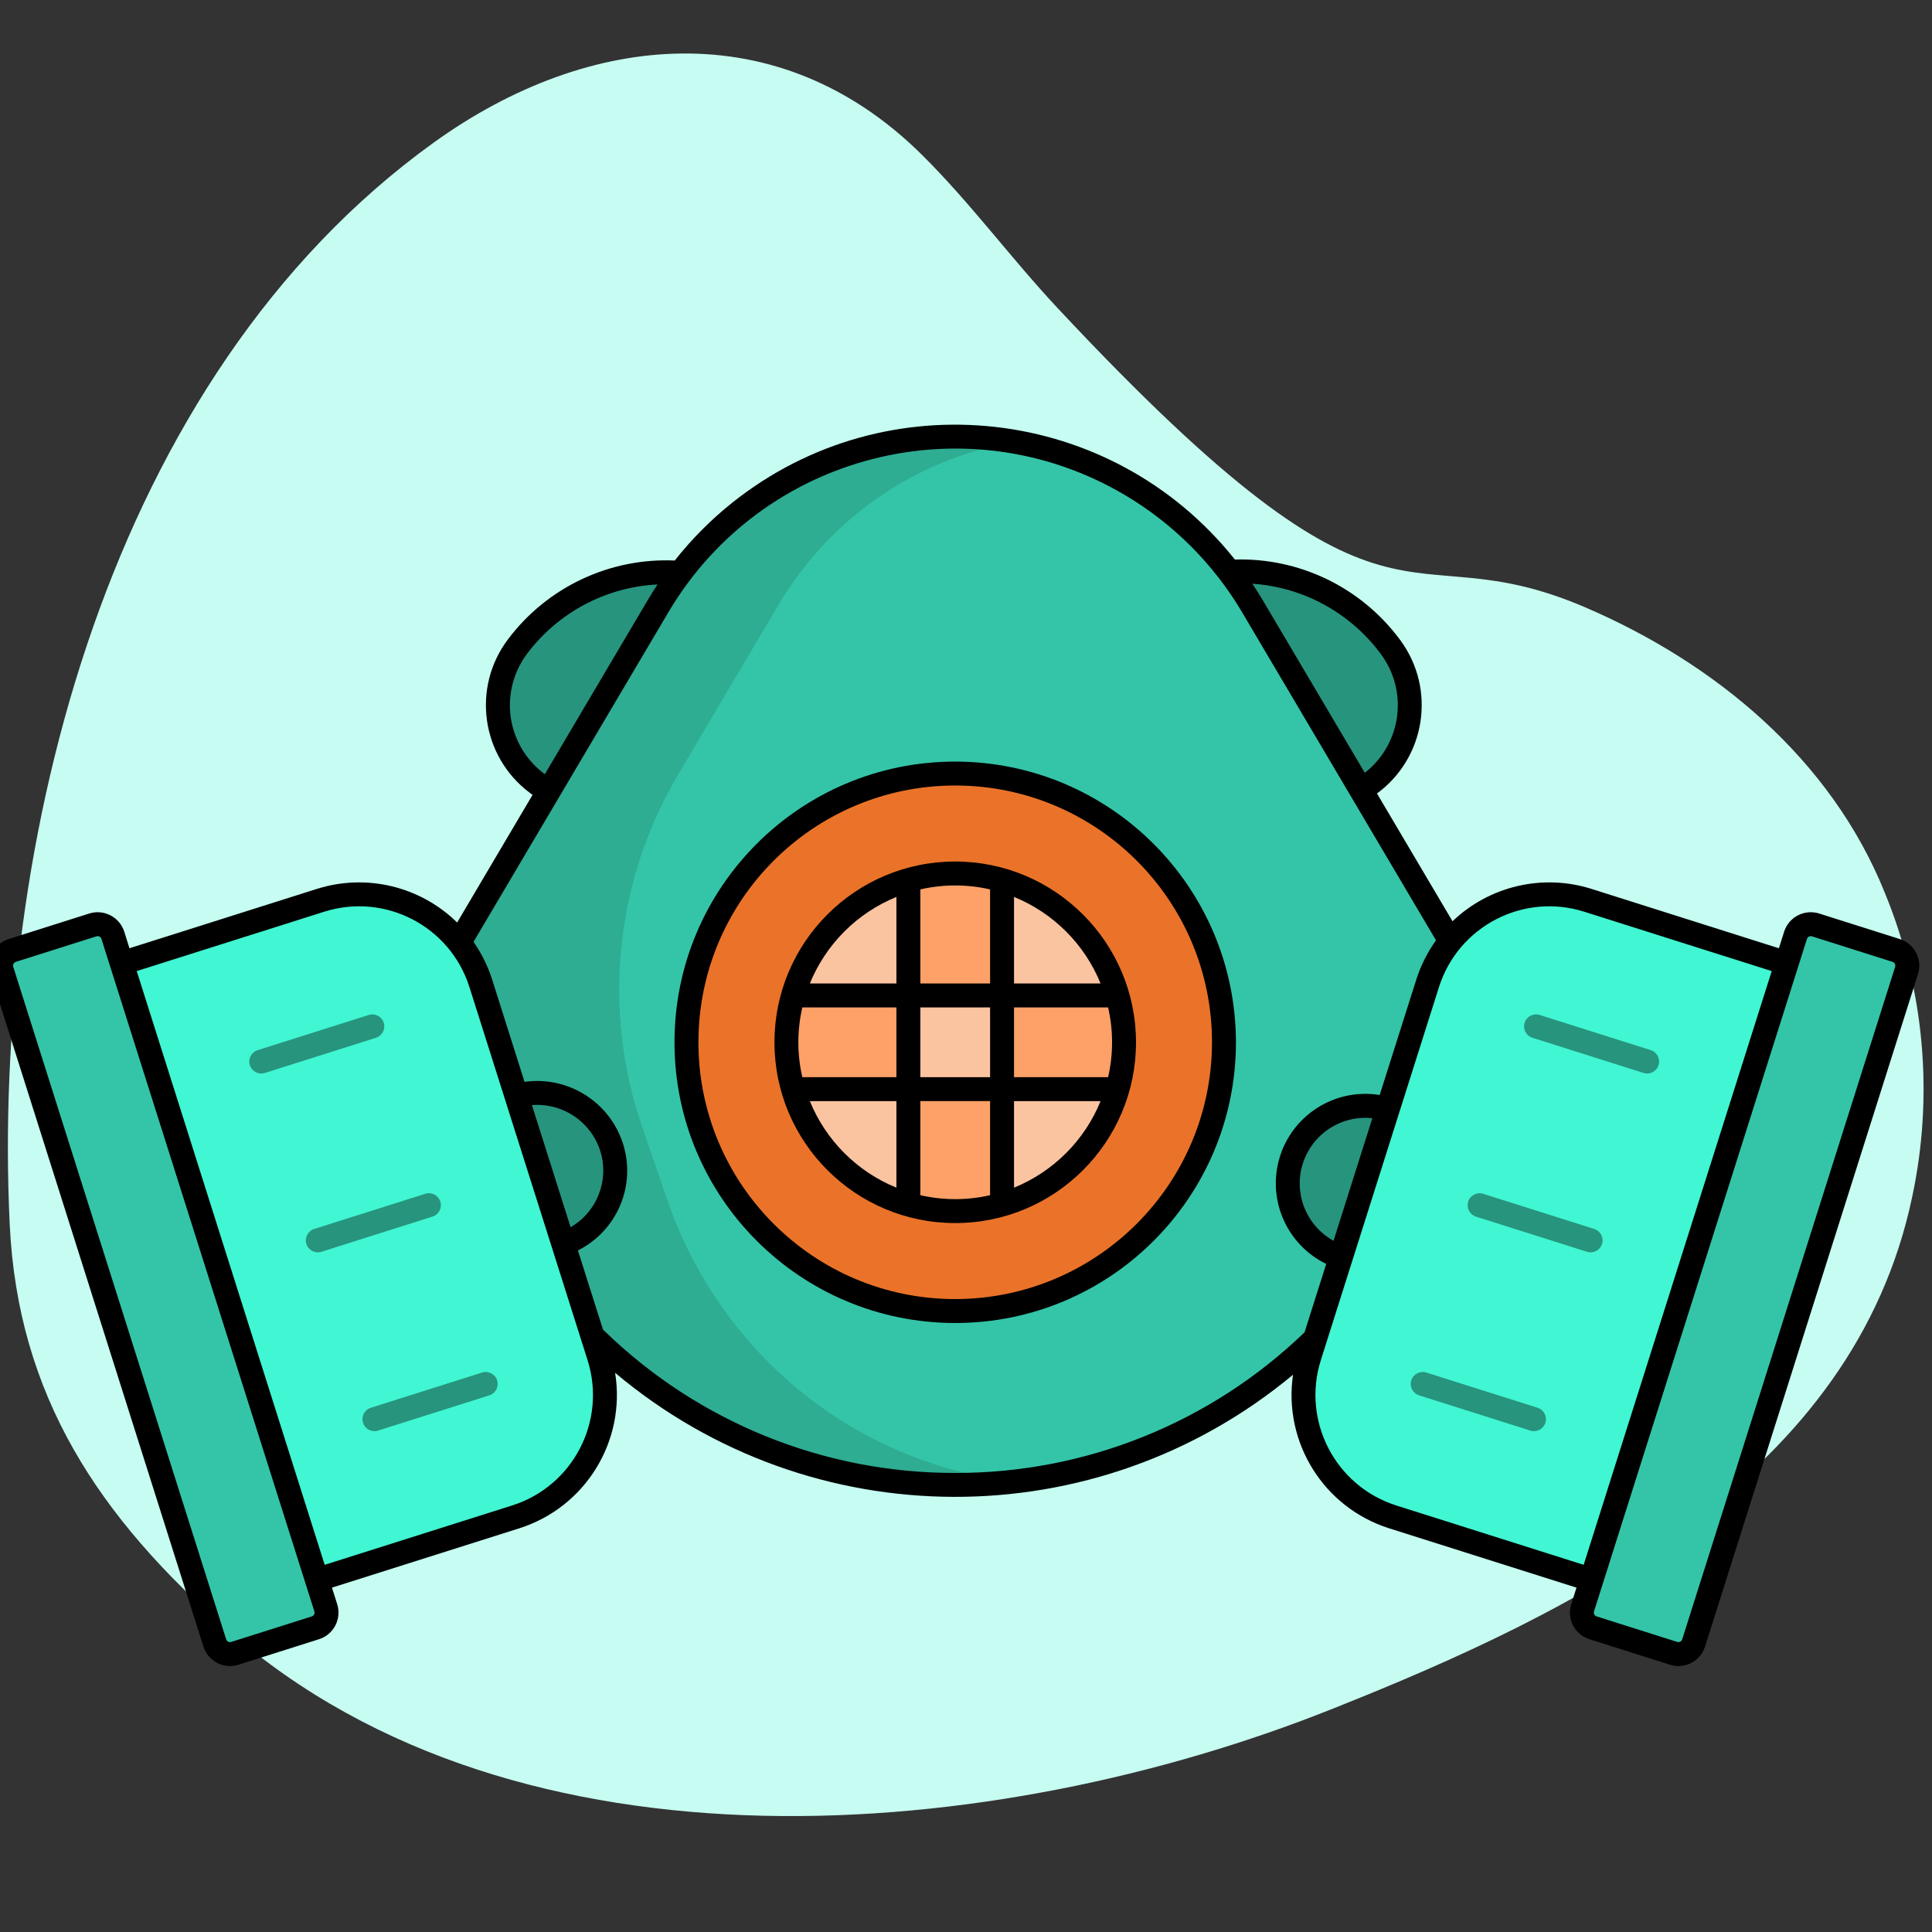 <?xml version="1.0" encoding="UTF-8" standalone="no"?>
<!DOCTYPE svg PUBLIC "-//W3C//DTD SVG 1.1//EN" "http://www.w3.org/Graphics/SVG/1.1/DTD/svg11.dtd">
<svg width="100%" height="100%" viewBox="0 0 50 50" version="1.1" xmlns="http://www.w3.org/2000/svg" xmlns:xlink="http://www.w3.org/1999/xlink" xml:space="preserve" xmlns:serif="http://www.serif.com/" style="fill-rule:evenodd;clip-rule:evenodd;stroke-linejoin:round;stroke-miterlimit:2;">
    <rect x="0" y="0" width="50" height="50" fill="#333333" stroke="none"/>
    <g transform="matrix(1,0,0,1,-1075.21,-848.53)">
        <g id="Plan-de-travail3" serif:id="Plan de travail3" transform="matrix(0.504,0,0,0.504,721.219,511.878)">
            <rect x="702" y="667.626" width="99.157" height="99.157" style="fill:none;"/>
            <clipPath id="_clip1">
                <rect x="702" y="667.626" width="99.157" height="99.157"/>
            </clipPath>
            <g clip-path="url(#_clip1)">
                <g transform="matrix(-0.24,0,0,0.242,810.57,657.286)">
                    <path d="M41.76,298.158C37.093,276.572 39.113,254.067 47.55,233.658C59.1,205.098 83.92,184.808 111.72,172.968C152.13,155.768 151.131,187.409 224.64,109.42C234.596,98.857 243.27,87.11 253.64,76.93C284.16,46.93 324.69,50.54 358.05,74.35C427.63,124.04 452.66,222.46 448.79,303.82C447.06,340.33 429.62,366.111 402.03,390.071C339.63,444.251 237.82,435.141 166.17,406.851C112.68,385.801 54.31,357.058 41.76,298.158Z" style="fill:rgb(198,252,241);fill-rule:nonzero;"/>
                </g>
                <g transform="matrix(0.261,0,0,0.261,286.704,574.753)">
                    <g transform="matrix(1,0,0,1,172.452,-309.945)">
                        <path d="M1705.47,852.232L1666.52,786.331C1665.13,783.978 1663.6,781.709 1661.95,779.536C1634.97,744.047 1580.84,744.117 1553.98,779.748C1552.38,781.855 1550.91,784.053 1549.57,786.331L1510.45,852.522L1536.68,929.903L1537.25,930.468C1576.67,968.782 1639.41,968.782 1678.83,930.468L1705.47,852.24L1705.47,852.232Z" style="fill:rgb(52,197,168);fill-rule:nonzero;"/>
                    </g>
                    <g transform="matrix(1,0,0,1,172.452,-309.945)">
                        <path d="M1617.51,958.228C1586.88,953.965 1561.45,932.386 1551.39,903.141L1546.45,888.76C1538.54,865.768 1541.11,840.465 1553.48,819.533L1573.11,786.331C1574.45,784.053 1575.92,781.855 1577.52,779.748C1587.8,766.067 1602.94,756.847 1619.81,753.985C1595.88,749.851 1570.05,758.435 1553.98,779.748C1552.38,781.855 1550.91,784.053 1549.57,786.331L1510.45,852.522L1536.68,929.903L1537.25,930.468C1559.14,951.779 1589.47,962.084 1619.81,958.521C1619.04,958.432 1618.28,958.334 1617.51,958.228Z" style="fill:rgb(46,173,147);fill-rule:nonzero;"/>
                    </g>
                    <g transform="matrix(1,0,0,1,172.452,-309.945)">
                        <path d="M1693.59,794.248C1699.98,802.712 1698.29,814.748 1689.83,821.133C1689.2,821.605 1688.55,822.039 1687.87,822.432L1687.86,822.44L1666.52,786.331C1665.13,783.978 1663.6,781.709 1661.95,779.536C1674.23,778.794 1686.06,784.253 1693.46,794.075L1693.59,794.248Z" style="fill:rgb(39,148,126);fill-rule:nonzero;"/>
                    </g>
                    <g transform="matrix(1,0,0,1,172.452,-309.945)">
                        <path d="M1553.8,779.732L1553.98,779.748C1552.38,781.855 1550.91,784.053 1549.57,786.331L1528.09,822.667L1527.67,822.432C1518.49,817.126 1515.34,805.381 1520.65,796.198C1521.04,795.523 1521.47,794.871 1521.94,794.248C1528.88,785.052 1539.73,779.645 1551.25,779.646C1552.09,779.646 1552.95,779.669 1553.8,779.732Z" style="fill:rgb(39,148,126);fill-rule:nonzero;"/>
                    </g>
                    <g transform="matrix(1,0,0,1,172.452,-309.945)">
                        <path d="M1608.04,819.246C1637.24,819.242 1660.92,842.912 1660.92,872.115C1660.93,901.318 1637.26,924.995 1608.05,924.999C1578.85,925.003 1555.17,901.333 1555.17,872.13L1555.17,872.123C1555.17,842.922 1578.84,819.25 1608.04,819.246Z" style="fill:rgb(234,115,41);fill-rule:nonzero;"/>
                    </g>
                    <g transform="matrix(1,0,0,1,172.452,-309.945)">
                        <path d="M1639.96,862.903C1641.68,868.928 1641.68,875.317 1639.96,881.342L1617.26,881.342L1617.26,862.903L1639.96,862.903Z" style="fill:rgb(253,161,104);fill-rule:nonzero;"/>
                    </g>
                    <g transform="matrix(1,0,0,1,172.452,-309.945)">
                        <path d="M1639.95,862.903L1617.26,862.903L1617.26,840.212C1628.21,843.383 1636.78,851.948 1639.95,862.903Z" style="fill:rgb(251,196,161);fill-rule:nonzero;"/>
                    </g>
                    <g transform="matrix(1,0,0,1,172.452,-309.945)">
                        <path d="M1617.26,881.342L1639.95,881.342C1636.78,892.297 1628.21,900.862 1617.26,904.034L1617.26,881.342Z" style="fill:rgb(251,196,161);fill-rule:nonzero;"/>
                    </g>
                    <g transform="matrix(1,0,0,1,172.452,-309.945)">
                        <path d="M1617.26,881.342L1617.26,904.042C1611.24,905.768 1604.85,905.768 1598.83,904.042L1598.83,881.342L1617.26,881.342Z" style="fill:rgb(253,161,104);fill-rule:nonzero;"/>
                    </g>
                    <g transform="matrix(1,0,0,1,172.452,-309.945)">
                        <rect x="1598.83" y="862.903" width="18.43" height="18.439" style="fill:rgb(251,196,161);fill-rule:nonzero;"/>
                    </g>
                    <g transform="matrix(1,0,0,1,172.452,-309.945)">
                        <path d="M1617.26,840.204L1617.26,862.903L1598.83,862.903L1598.83,840.204C1604.85,838.477 1611.24,838.477 1617.26,840.204Z" style="fill:rgb(253,161,104);fill-rule:nonzero;"/>
                    </g>
                    <g transform="matrix(1,0,0,1,172.452,-309.945)">
                        <path d="M1598.83,881.342L1598.83,904.042C1587.87,900.869 1579.3,892.301 1576.14,881.342L1598.83,881.342Z" style="fill:rgb(251,196,161);fill-rule:nonzero;"/>
                    </g>
                    <g transform="matrix(1,0,0,1,172.452,-309.945)">
                        <path d="M1598.83,862.903L1598.83,881.342L1576.13,881.342C1574.4,875.317 1574.4,868.928 1576.13,862.903L1598.83,862.903Z" style="fill:rgb(253,161,104);fill-rule:nonzero;"/>
                    </g>
                    <g transform="matrix(1,0,0,1,172.452,-309.945)">
                        <path d="M1598.83,840.204L1598.83,862.903L1576.14,862.903C1579.3,851.945 1587.87,843.376 1598.83,840.204Z" style="fill:rgb(251,196,161);fill-rule:nonzero;"/>
                    </g>
                    <g transform="matrix(1,0,0,1,172.452,-309.945)">
                        <path d="M1793.16,854.052L1777.32,849.031C1775.66,848.508 1773.9,849.425 1773.38,851.078L1773.38,851.079L1731.48,983.376C1730.95,985.024 1731.86,986.785 1733.51,987.31C1733.52,987.312 1733.52,987.313 1733.52,987.315L1749.37,992.336C1751.03,992.859 1752.79,991.943 1753.31,990.29L1753.31,990.289L1795.2,857.991C1795.73,856.34 1794.82,854.578 1793.16,854.052Z" style="fill:rgb(52,197,168);fill-rule:nonzero;"/>
                    </g>
                    <g transform="matrix(1,0,0,1,172.452,-309.945)">
                        <path d="M1732.51,844.19C1722.7,841.077 1711.98,844.268 1705.47,852.24C1703.45,854.698 1701.92,857.521 1700.97,860.557L1677.73,933.944C1673.54,947.176 1680.87,961.301 1694.1,965.494L1733.22,977.876L1771.63,856.579L1732.51,844.19Z" style="fill:rgb(65,246,210);fill-rule:nonzero;"/>
                    </g>
                    <g transform="matrix(1,0,0,1,172.452,-309.945)">
                        <path d="M1693.15,885.265L1683.93,914.375C1675.93,911.717 1671.59,903.075 1674.25,895.072C1676.86,887.226 1685.23,882.879 1693.15,885.265Z" style="fill:rgb(39,148,126);fill-rule:nonzero;"/>
                    </g>
                    <g transform="matrix(1,0,0,1,172.452,-309.945)">
                        <path d="M1540.46,892.829C1542.88,900.672 1538.67,909.028 1530.92,911.747L1521.71,882.645C1529.69,880.39 1538.01,884.91 1540.46,892.829Z" style="fill:rgb(39,148,126);fill-rule:nonzero;"/>
                    </g>
                    <g transform="matrix(1,0,0,1,172.452,-309.945)">
                        <path d="M1537.95,933.944L1514.71,860.557C1510.53,847.332 1496.42,840 1483.2,844.181C1483.19,844.184 1483.18,844.187 1483.17,844.19L1444.05,856.579L1482.47,977.876L1521.59,965.494C1534.82,961.301 1542.15,947.176 1537.95,933.944Z" style="fill:rgb(65,246,210);fill-rule:nonzero;"/>
                    </g>
                    <g transform="matrix(1,0,0,1,172.452,-309.945)">
                        <path d="M1484.21,983.376L1442.31,851.079C1441.79,849.426 1440.02,848.509 1438.37,849.03L1438.37,849.031L1422.52,854.052C1420.87,854.578 1419.96,856.34 1420.48,857.991L1462.37,990.289C1462.89,991.942 1464.66,992.859 1466.31,992.337L1466.31,992.336L1482.16,987.315C1483.81,986.798 1484.73,985.041 1484.21,983.391L1484.21,983.376Z" style="fill:rgb(52,197,168);fill-rule:nonzero;"/>
                    </g>
                    <g transform="matrix(1,0,0,1,172.452,-309.945)">
                        <path d="M1608.04,922.641C1580.14,922.641 1557.52,900.023 1557.52,872.122C1557.52,844.221 1580.14,821.602 1608.04,821.602C1635.94,821.602 1658.56,844.221 1658.56,872.122C1658.53,900.01 1635.93,922.609 1608.04,922.641ZM1608.04,816.895C1577.54,816.895 1552.81,841.621 1552.81,872.122C1552.81,902.623 1577.54,927.349 1608.04,927.349C1638.54,927.349 1663.27,902.623 1663.27,872.122C1663.23,841.635 1638.53,816.929 1608.04,816.895Z" style="fill-rule:nonzero;"/>
                    </g>
                    <g transform="matrix(1,0,0,1,172.452,-309.945)">
                        <path d="M1619.61,860.552L1619.61,843.525C1627.35,846.677 1633.49,852.815 1636.64,860.552L1619.61,860.552ZM1638.9,872.122C1638.9,874.431 1638.64,876.733 1638.12,878.984L1619.61,878.984L1619.61,865.259L1638.12,865.259C1638.64,867.511 1638.9,869.812 1638.9,872.122ZM1619.61,900.721L1619.61,883.694L1636.64,883.694C1633.49,891.431 1627.35,897.569 1619.61,900.721ZM1614.9,860.552L1601.18,860.552L1601.18,842.043C1605.69,841.004 1610.39,841.004 1614.9,842.043L1614.9,860.552ZM1614.9,878.984L1601.18,878.984L1601.18,865.259L1614.9,865.259L1614.9,878.984ZM1614.9,902.202C1610.39,903.239 1605.7,903.239 1601.18,902.202L1601.18,883.692L1614.9,883.692L1614.9,902.202ZM1596.47,860.553L1579.44,860.553C1582.6,852.817 1588.73,846.678 1596.47,843.527L1596.47,860.553ZM1596.47,878.986L1577.96,878.986C1576.92,874.47 1576.92,869.777 1577.96,865.261L1596.47,865.261L1596.47,878.986ZM1596.47,900.72C1588.73,897.569 1582.6,891.43 1579.44,883.694L1596.47,883.694L1596.47,900.72ZM1608.04,836.555C1588.4,836.555 1572.48,852.479 1572.48,872.121C1572.48,891.764 1588.4,907.687 1608.04,907.687C1627.68,907.687 1643.61,891.764 1643.61,872.121C1643.59,852.488 1627.67,836.577 1608.04,836.555Z" style="fill-rule:nonzero;"/>
                    </g>
                    <g transform="matrix(1,0,0,1,172.452,-309.945)">
                        <path d="M1495.61,868.28C1495.21,867.041 1493.89,866.354 1492.65,866.747L1470.82,873.661C1469.58,874.045 1468.88,875.363 1469.26,876.605C1469.65,877.847 1470.96,878.543 1472.21,878.16C1472.22,878.156 1472.23,878.153 1472.24,878.149L1494.07,871.236C1495.31,870.845 1496,869.523 1495.61,868.283L1495.61,868.28Z" style="fill:rgb(39,148,126);fill-rule:nonzero;"/>
                    </g>
                    <g transform="matrix(1,0,0,1,172.452,-309.945)">
                        <path d="M1506.74,903.458C1506.35,902.219 1505.03,901.532 1503.79,901.924L1481.96,908.838C1480.71,909.215 1480.01,910.529 1480.39,911.773C1480.76,913.017 1482.08,913.721 1483.32,913.344C1483.34,913.338 1483.36,913.332 1483.38,913.326L1505.21,906.412C1506.45,906.02 1507.14,904.697 1506.74,903.458Z" style="fill:rgb(39,148,126);fill-rule:nonzero;"/>
                    </g>
                    <g transform="matrix(1,0,0,1,172.452,-309.945)">
                        <path d="M1514.93,937.101L1493.1,944.016C1491.85,944.392 1491.15,945.707 1491.53,946.951C1491.9,948.195 1493.22,948.898 1494.46,948.521C1494.48,948.516 1494.5,948.51 1494.52,948.504L1516.35,941.589C1517.59,941.213 1518.3,939.898 1517.92,938.654C1517.54,937.41 1516.23,936.707 1514.99,937.084C1514.97,937.089 1514.95,937.095 1514.93,937.101Z" style="fill:rgb(39,148,126);fill-rule:nonzero;"/>
                    </g>
                    <g transform="matrix(1,0,0,1,172.452,-309.945)">
                        <path d="M1792.96,857.283L1751.07,989.582C1750.93,989.995 1750.49,990.223 1750.08,990.092L1734.23,985.071C1733.82,984.94 1733.59,984.499 1733.72,984.086L1775.61,851.787C1775.75,851.374 1776.19,851.145 1776.6,851.276L1792.45,856.298C1792.86,856.429 1793.09,856.87 1792.96,857.283ZM1731.68,974.924L1694.81,963.247C1682.83,959.436 1676.19,946.647 1679.97,934.658L1703.21,861.271C1707.01,849.28 1719.81,842.637 1731.8,846.433L1731.8,846.434L1768.68,858.111L1731.68,974.924ZM1690.11,887.05L1682.47,911.174C1676.24,907.721 1673.98,899.868 1677.44,893.633C1679.95,889.089 1684.95,886.496 1690.11,887.054L1690.11,887.05ZM1608.04,956.847C1582.21,956.902 1557.38,946.824 1538.89,928.776L1538.74,928.63L1533.81,913.069C1541.51,909.215 1545.28,900.346 1542.7,892.13C1540.09,883.867 1531.89,878.701 1523.31,879.909L1516.96,859.849C1516.12,857.182 1514.87,854.659 1513.27,852.366L1551.6,787.529C1570.02,756.354 1610.23,746.02 1641.41,764.446C1650.92,770.071 1658.86,778.012 1664.49,787.529L1702.63,852.063C1700.93,854.435 1699.61,857.063 1698.73,859.849L1691.55,882.493C1681.95,880.935 1672.9,887.458 1671.34,897.061C1670.1,904.738 1674.04,912.323 1681.03,915.725L1676.77,929.173C1658.33,946.975 1633.68,956.9 1608.04,956.847ZM1524.76,884.478C1530.8,883.99 1536.38,887.74 1538.21,893.52C1540.01,899.264 1537.58,905.488 1532.37,908.5L1524.76,884.478ZM1520.87,963.247L1483.99,974.924L1447.01,858.111L1483.89,846.434C1495.88,842.636 1508.68,849.279 1512.47,861.27L1512.47,861.271L1535.71,934.658C1539.5,946.649 1532.86,959.439 1520.87,963.247ZM1481.91,984.686C1481.81,984.871 1481.65,985.01 1481.45,985.073L1465.6,990.095C1465.19,990.226 1464.74,989.997 1464.61,989.584L1422.72,857.283C1422.59,856.87 1422.82,856.429 1423.23,856.298L1439.08,851.276C1439.5,851.145 1439.94,851.374 1440.07,851.787L1481.96,984.088C1482.03,984.287 1482.01,984.502 1481.91,984.686ZM1520.76,809.161C1519.81,804.432 1520.92,799.518 1523.82,795.665C1529.93,787.541 1539.33,782.551 1549.48,782.045C1548.81,783.055 1548.16,784.08 1547.54,785.133L1527.3,819.377C1523.93,816.9 1521.6,813.259 1520.76,809.161ZM1691.59,795.49L1691.72,795.667C1697.26,803.012 1695.88,813.446 1688.62,819.095L1668.54,785.134C1667.89,784.032 1667.21,782.959 1666.5,781.903C1676.44,782.572 1685.6,787.532 1691.59,795.49ZM1797.09,854.516C1796.42,853.22 1795.26,852.246 1793.87,851.81L1778.02,846.788C1775.13,845.874 1772.04,847.474 1771.12,850.365L1770.09,853.62L1733.22,841.943C1723.63,838.914 1713.15,841.355 1705.88,848.312L1691.02,823.172C1700.61,816.13 1702.68,802.645 1695.64,793.053C1695.58,792.977 1695.53,792.902 1695.47,792.827L1695.34,792.652C1687.73,782.553 1675.7,776.772 1663.06,777.145C1638.87,746.756 1594.63,741.726 1564.24,765.91C1560.02,769.27 1556.2,773.105 1552.86,777.339C1540.04,776.779 1527.77,782.573 1520.06,792.828C1512.89,802.324 1514.78,815.83 1524.28,822.994C1524.48,823.146 1524.69,823.294 1524.89,823.439L1510.05,848.555C1502.78,841.421 1492.17,838.878 1482.46,841.943L1445.58,853.62L1444.56,850.365C1443.64,847.475 1440.56,845.875 1437.66,846.788L1421.81,851.809C1418.92,852.725 1417.32,855.812 1418.24,858.704L1460.13,991.003C1461.04,993.894 1464.13,995.496 1467.02,994.581L1482.87,989.559C1485.76,988.643 1487.37,985.557 1486.45,982.665L1486.45,982.664L1485.42,979.41L1522.3,967.732C1535.28,963.601 1543.29,950.597 1541.13,937.146C1579.63,969.545 1635.81,969.705 1674.5,937.526C1672.55,950.862 1680.54,963.648 1693.39,967.734L1730.27,979.412L1729.24,982.667C1728.32,985.559 1729.92,988.645 1732.81,989.561L1748.66,994.583C1751.56,995.498 1754.64,993.897 1755.56,991.005L1797.45,858.706C1797.9,857.317 1797.77,855.808 1797.09,854.516Z" style="fill-rule:nonzero;"/>
                    </g>
                    <g transform="matrix(1,0,0,1,172.452,-309.945)">
                        <path d="M1744.87,873.661L1723.03,866.747C1721.8,866.348 1720.47,867.027 1720.07,868.264C1719.67,869.502 1720.35,870.828 1721.59,871.227C1721.6,871.23 1721.6,871.233 1721.61,871.236L1743.45,878.15C1744.68,878.551 1746.01,877.874 1746.41,876.638C1746.81,875.401 1746.14,874.074 1744.9,873.672C1744.89,873.669 1744.88,873.665 1744.87,873.662L1744.87,873.661Z" style="fill:rgb(39,148,126);fill-rule:nonzero;"/>
                    </g>
                    <g transform="matrix(1,0,0,1,172.452,-309.945)">
                        <path d="M1733.73,908.838L1711.89,901.924C1710.65,901.547 1709.33,902.25 1708.96,903.494C1708.59,904.717 1709.26,906.012 1710.47,906.412L1732.31,913.326C1733.54,913.734 1734.87,913.063 1735.28,911.829C1735.69,910.594 1735.02,909.263 1733.78,908.856C1733.76,908.849 1733.75,908.844 1733.73,908.838Z" style="fill:rgb(39,148,126);fill-rule:nonzero;"/>
                    </g>
                    <g transform="matrix(1,0,0,1,172.452,-309.945)">
                        <path d="M1722.59,944.016L1700.75,937.101C1699.52,936.694 1698.19,937.364 1697.78,938.599C1697.37,939.833 1698.04,941.164 1699.28,941.572C1699.3,941.578 1699.32,941.584 1699.33,941.589L1721.17,948.504C1722.4,948.911 1723.73,948.241 1724.14,947.006C1724.55,945.772 1723.88,944.441 1722.64,944.033C1722.62,944.027 1722.61,944.021 1722.59,944.016Z" style="fill:rgb(39,148,126);fill-rule:nonzero;"/>
                    </g>
                </g>
            </g>
        </g>
    </g>
</svg>
